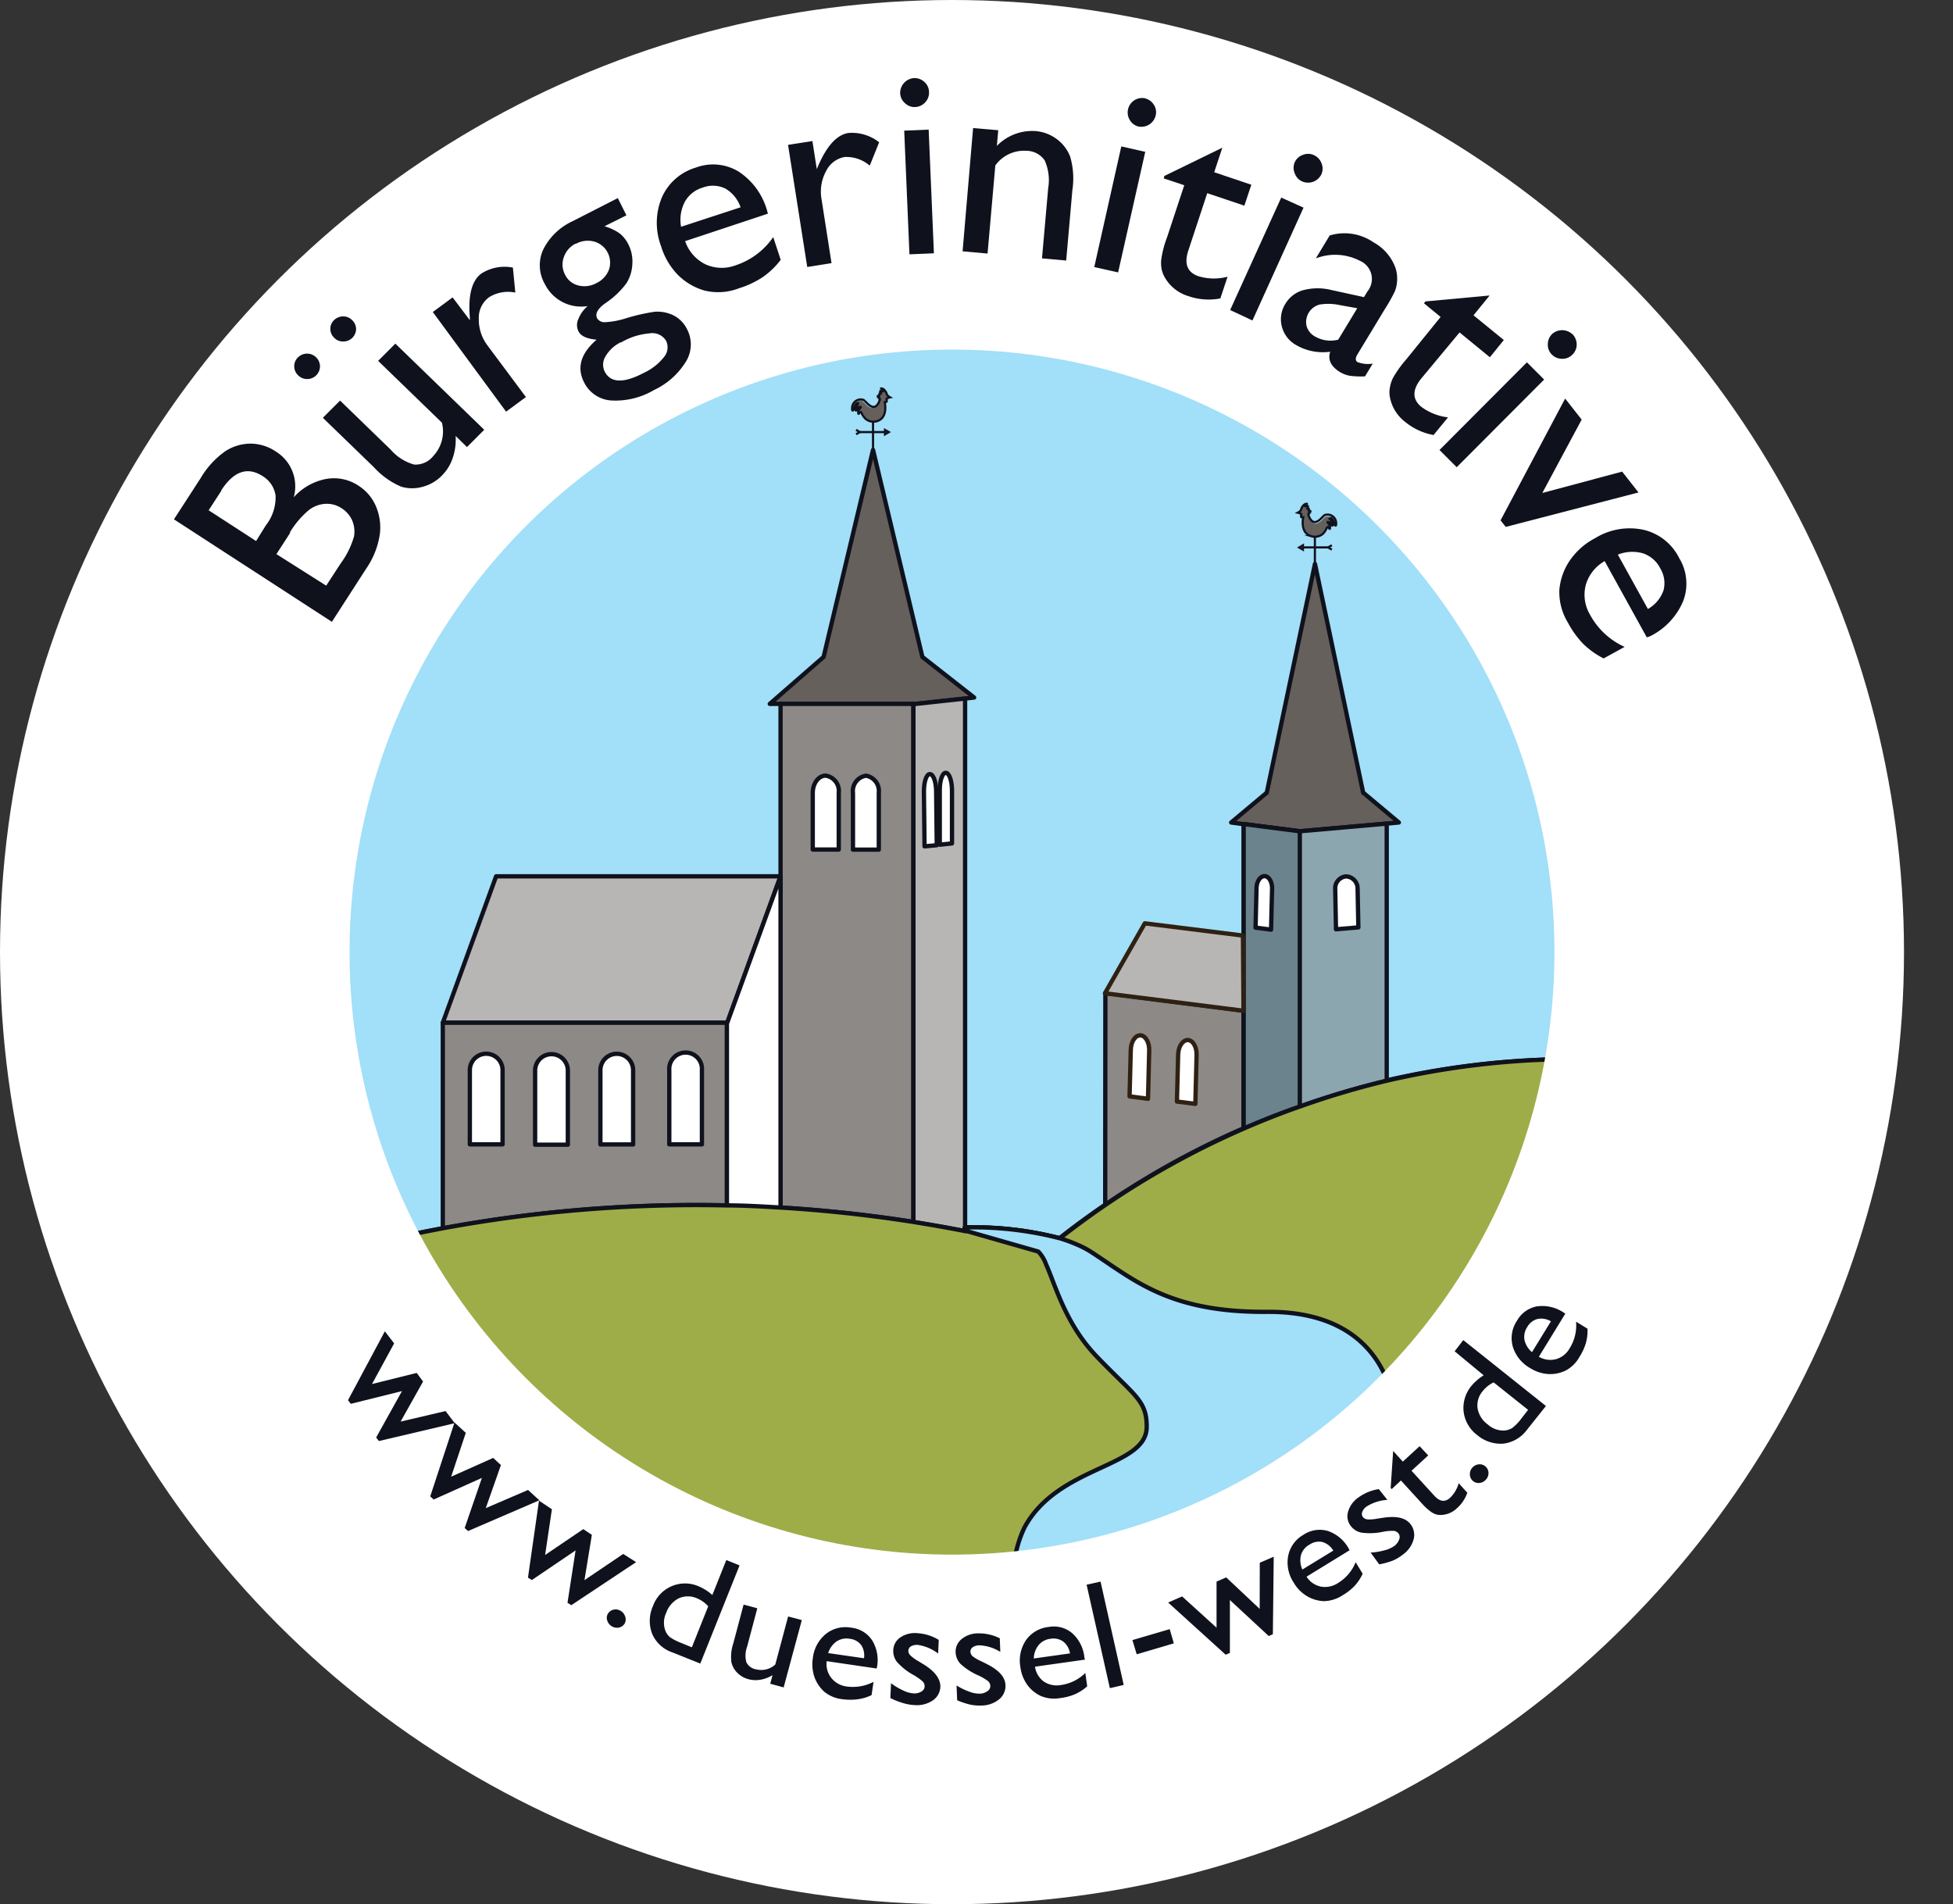 <?xml version="1.0" encoding="UTF-8"?> <svg xmlns="http://www.w3.org/2000/svg" xmlns:xlink="http://www.w3.org/1999/xlink" viewBox="0 0 226.79 221.1"><rect x="0" y="0" width="226.79" height="221.1" fill="#333333" stroke="none"/><defs><style>.cls-1,.cls-12,.cls-15,.cls-7{fill:none;}.cls-1{stroke:#fff;stroke-width:3px;}.cls-1,.cls-15{stroke-miterlimit:10;}.cls-11,.cls-2{fill:#fff;}.cls-3{clip-path:url(#clip-path);}.cls-16,.cls-4{fill:#a2dff8;}.cls-5{fill:#8c8986;}.cls-10,.cls-11,.cls-15,.cls-16,.cls-17,.cls-5,.cls-6,.cls-7,.cls-8,.cls-9{stroke:#0f121d;}.cls-10,.cls-11,.cls-12,.cls-16,.cls-17,.cls-5,.cls-6,.cls-7,.cls-8,.cls-9{stroke-linecap:round;stroke-linejoin:round;stroke-width:0.5px;}.cls-14,.cls-6{fill:#66605c;}.cls-13,.cls-8{fill:#b8b6b5;}.cls-9{fill:#8ca6b0;}.cls-10{fill:#6a838c;}.cls-12{stroke:#2e2113;}.cls-15{stroke-width:0.25px;}.cls-17{fill:#9fad48;}.cls-18{fill:#0f121d;}</style><clipPath id="clip-path"><circle class="cls-1" cx="110.55" cy="110.55" r="71.46"></circle></clipPath></defs><title>duessel-west-logo</title><g id="Ebene_2" data-name="Ebene 2"><g id="Ebene_5" data-name="Ebene 5"><circle class="cls-2" cx="110.55" cy="110.55" r="110.55"></circle><circle class="cls-2" cx="110.55" cy="110.55" r="93.54"></circle><g class="cls-3"><circle class="cls-4" cx="110.55" cy="110.55" r="77.26"></circle><polygon class="cls-5" points="144.41 117.35 144.4 131.05 128.34 139.98 128.36 115.3 144.41 117.35"></polygon><polygon class="cls-6" points="158.33 92.06 158.3 92.06 152.7 65.48 147.1 92.06 147.08 92.06 142.97 95.5 144.4 95.69 150.9 96.52 161.01 95.63 162.44 95.5 158.33 92.06"></polygon><path class="cls-7" d="M107.36,98.27l1.42-.16L108.71,92v-.13c0-1.09-.34-2-.73-2s-.7.89-.69,2V92Z"></path><path class="cls-7" d="M109.13,98.08l1.42-.16,0-6.08a.49.49,0,0,0,0-.12c0-1.1-.34-2-.73-2s-.7.89-.69,2v.12Z"></path><path class="cls-7" d="M94.36,92.18l0,6.46h3V92.05a1.57,1.57,0,1,0-3,0Z"></path><path class="cls-7" d="M102.07,98.63V92.18s0-.08,0-.13a1.57,1.57,0,1,0-3,0s0,.08,0,.12v6.46Z"></path><polygon class="cls-6" points="107.11 76.28 101.38 52.24 95.64 76.28 89.39 81.73 90.64 81.73 106.07 81.73 106.24 81.74 112.05 81.11 113.12 80.99 107.11 76.28"></polygon><polygon class="cls-8" points="84.45 118.75 51.42 118.75 57.61 101.75 90.64 101.75 84.45 118.75"></polygon><path class="cls-7" d="M180.92,123a71.12,71.12,0,0,1-19.62,37.81c-1.18-3.37-4.42-8.61-14.25-8.51-11.32.11-15.32-3.7-20.31-6.94a10.66,10.66,0,0,0-1.68-.88,17.52,17.52,0,0,0-2-.73,97.69,97.69,0,0,1,21.34-12.74q3.21-1.4,6.52-2.56a98.24,98.24,0,0,1,10.09-3A96.52,96.52,0,0,1,180.92,123Z"></path><path class="cls-7" d="M133.1,165.73c0,4.75-10.25,4.43-14.18,11.66a13.54,13.54,0,0,0-1.23,4.27q-3.52.34-7.14.35a71.5,71.5,0,0,1-63.43-38.53h0c1.42-.31,2.85-.59,4.28-.86a162,162,0,0,1,33-2.66c2.08,0,4.15.13,6.23.25,5.16.31,10.32.87,15.43,1.67q3,.48,6,1.06V143h.41c2.29.45,3.45.69,5.72,1.24a7.28,7.28,0,0,1,2.33,1.12,5.3,5.3,0,0,1,.9,1.48c1.08,2.38,2.25,6.94,5.9,10.72C131.73,162.18,133.1,162.63,133.1,165.73Z"></path><path class="cls-7" d="M157.64,103.19v0a1.3,1.3,0,1,0-2.59,0v0l.09,4.66,2.59-.23Z"></path><path class="cls-9" d="M150.92,96.52h0l-6.5-.84v35.37q3.21-1.4,6.52-2.56a98.24,98.24,0,0,1,10.09-3V95.63Z"></path><path class="cls-10" d="M150.92,96.52h0l-6.5-.84v35.37q3.21-1.4,6.52-2.56v-32Z"></path><path class="cls-7" d="M109.13,98.08l1.42-.16,0-6.08v-.12c0-1.1-.34-2-.73-2s-.7.89-.69,2v.12Z"></path><path class="cls-7" d="M107.36,98.27l1.42-.16L108.71,92v-.13c0-1.09-.34-2-.73-2s-.7.89-.69,2V92Z"></path><path class="cls-7" d="M97.38,92.05a1.57,1.57,0,1,0-3,0v.12l0,6.46h3V92.05Z"></path><path class="cls-5" d="M90.64,81.73v58.48c5.16.31,10.32.87,15.43,1.67V81.73Z"></path><path class="cls-8" d="M106.24,81.74h-.17v60.15q3,.48,6,1.06V81.11Z"></path><path class="cls-7" d="M64,122.4a1.9,1.9,0,0,0-1.9,1.9v8.61h3.8V124.3A1.9,1.9,0,0,0,64,122.4Z"></path><path class="cls-7" d="M56.46,122.35a1.9,1.9,0,0,0-1.9,1.9v8.62h3.79v-8.62A1.89,1.89,0,0,0,56.46,122.35Z"></path><path class="cls-7" d="M71.62,122.36a1.9,1.9,0,0,0-1.9,1.9v8.62h3.8v-8.62A1.9,1.9,0,0,0,71.62,122.36Z"></path><path class="cls-7" d="M79.61,122.35a1.9,1.9,0,0,0-1.89,1.9v8.62h3.79v-8.62A1.9,1.9,0,0,0,79.61,122.35Z"></path><path class="cls-5" d="M51.42,118.75v23.87a162,162,0,0,1,33-2.66V118.75Z"></path><path class="cls-11" d="M145.91,103.16v0c0-.8.44-1.44.94-1.43s.89.67.87,1.48a.06.06,0,0,0,0,0l-.12,4.73-1.8-.23Z"></path><path class="cls-11" d="M155.14,107.9l-.09-4.66v0a1.38,1.38,0,0,1,1.27-1.48,1.4,1.4,0,0,1,1.33,1.43s0,0,0,0l.09,4.49Z"></path><path class="cls-11" d="M100.57,90.07a1.79,1.79,0,0,0-1.52,2s0,.08,0,.12v6.46h3V92.18s0-.08,0-.13A1.8,1.8,0,0,0,100.57,90.07Z"></path><path class="cls-11" d="M94.38,98.64l0-6.46v-.12c0-1.1.67-2,1.5-2a1.8,1.8,0,0,1,1.52,2v6.58Z"></path><path class="cls-11" d="M107.36,98.27,107.29,92v-.12c0-1.1.29-2,.69-2s.72.88.73,2V92l.07,6.14Z"></path><path class="cls-11" d="M109.13,98.08l0-6.23v-.12c0-1.1.3-2,.69-2s.72.88.73,2c0,0,0,.08,0,.12l0,6.08Z"></path><path class="cls-11" d="M58.36,132.87h-3.8v-8.62a1.9,1.9,0,1,1,3.8,0Z"></path><path class="cls-11" d="M65.94,132.91h-3.8V124.3a1.9,1.9,0,1,1,3.8,0Z"></path><path class="cls-11" d="M73.52,132.88h-3.8v-8.62a1.9,1.9,0,1,1,3.8,0Z"></path><path class="cls-11" d="M81.51,132.87H77.72v-8.62a1.9,1.9,0,1,1,3.79,0Z"></path><path class="cls-2" d="M132.42,120.21c.6,0,1.06.8,1,1.75V122l-.14,5.62-2.14-.28.14-5.39v0C131.33,121,131.83,120.2,132.42,120.21Z"></path><path class="cls-12" d="M132.42,120.21c-.59,0-1.09.74-1.11,1.7v0l-.14,5.39,2.14.28.14-5.62V122C133.48,121,133,120.23,132.42,120.21Z"></path><path class="cls-2" d="M137.93,120.76c.59,0,1,.8,1,1.75v0l-.14,5.61-2.14-.27.14-5.39v-.05C136.83,121.5,137.34,120.75,137.93,120.76Z"></path><path class="cls-12" d="M137.93,120.76c-.59,0-1.1.74-1.12,1.7v.05l-.14,5.39,2.14.27.14-5.61v0C139,121.56,138.52,120.78,137.93,120.76Z"></path><polygon class="cls-13" points="144.34 108.63 144.4 117.36 128.31 115.33 132.94 107.21 144.34 108.63"></polygon><polygon class="cls-12" points="144.4 117.36 144.34 108.63 132.94 107.21 128.31 115.33 144.4 117.36"></polygon><path class="cls-14" d="M155.16,60.78c0,.36-.06.33-.09.32s-.25-.58-.32-.69a.31.31,0,0,0-.28-.16c-.07,0,.1.26.24.5s0,.35,0,.35-.11-.07-.21-.27-.51-.32-.27,0a.76.76,0,0,1,.22.5s0,.28-.11.08-.24-.11-.24-.11a2.15,2.15,0,0,1-.5.77,1.43,1.43,0,0,1-1.29.27c-1.38-.38-.94-2.17-.94-2.21s-.13,0-.22,0-.17-.11,0-.29-.42-.23-.42-.23.35-.21.38-.34a1.11,1.11,0,0,1,.29-.52.53.53,0,0,1,.38-.18s.11,0-.09.15a.18.18,0,0,0,0,.28s.37-.17.29,0a.8.8,0,0,0-.07.23s.22,0,.17.06a.3.3,0,0,0,0,.19s.19,0,.2.07-.15.12-.23.28.24.81.52.93c.55.23,1.08-.59,1.35-.76A1,1,0,0,1,155.16,60.78Z"></path><path class="cls-15" d="M151.75,58.49a.53.53,0,0,0-.38.18,1.11,1.11,0,0,0-.29.52c0,.13-.38.34-.38.34s.47.1.42.23-.05.28,0,.29.22,0,.22,0-.44,1.83.94,2.21A1.43,1.43,0,0,0,153.6,62a2.15,2.15,0,0,0,.5-.77s.14-.09.24.11.11-.08.11-.08a.76.76,0,0,0-.22-.5c-.24-.28.16-.15.27,0s.15.27.21.27.14-.11,0-.35-.31-.49-.24-.5a.31.31,0,0,1,.28.16c.07.11.28.68.32.69s.11,0,.09-.32a1,1,0,0,0-1.34-.9c-.27.17-.8,1-1.35.76-.28-.12-.6-.77-.52-.93s.23-.22.23-.28-.2-.07-.2-.07a.3.3,0,0,1,0-.19c.05-.09-.17-.06-.17-.06a.8.8,0,0,1,.07-.23c.08-.13-.29,0-.29,0a.18.18,0,0,1,0-.28C151.86,58.5,151.75,58.49,151.75,58.49Z"></path><polyline class="cls-15" points="152.69 62.36 152.69 63.56 152.69 65.67"></polyline><polyline class="cls-15" points="151.31 63.56 152.69 63.56 154.22 63.56"></polyline><polygon class="cls-15" points="150.86 63.57 151.3 63.82 151.3 63.31 150.86 63.57"></polygon><polyline class="cls-15" points="154.66 63.82 154.22 63.56 154.66 63.31"></polyline><path class="cls-14" d="M98.91,47.39c0,.36.06.33.09.32s.25-.58.32-.69a.32.32,0,0,1,.28-.17c.07,0-.1.26-.24.51s0,.35,0,.35.11-.07.21-.27.51-.33.27,0a.8.8,0,0,0-.23.5s0,.28.12.08.24-.11.24-.11a2.24,2.24,0,0,0,.5.76,1.42,1.42,0,0,0,1.3.28c1.36-.38.93-2.18.93-2.21s.13,0,.21-.05.17-.1,0-.28.42-.23.42-.23-.35-.22-.38-.34a1.2,1.2,0,0,0-.29-.52.54.54,0,0,0-.38-.18s-.11,0,.08.15a.18.18,0,0,1,0,.28s-.37-.17-.3,0a.67.67,0,0,1,.08.22s-.23,0-.17.07a.28.28,0,0,1,0,.18s-.19,0-.2.07.15.13.23.29-.24.81-.52.92c-.55.24-1.08-.58-1.35-.76A1,1,0,0,0,98.91,47.39Z"></path><path class="cls-15" d="M102.32,45.1a.54.54,0,0,1,.38.18,1.2,1.2,0,0,1,.29.52c0,.12.38.34.38.34s-.48.1-.42.23,0,.28,0,.28-.21,0-.21.05.43,1.83-.93,2.21a1.42,1.42,0,0,1-1.3-.28,2.24,2.24,0,0,1-.5-.76s-.14-.09-.24.11-.12-.08-.12-.08a.8.8,0,0,1,.23-.5c.24-.29-.17-.16-.27,0s-.16.27-.21.27-.13-.11,0-.35.31-.49.24-.51a.32.32,0,0,0-.28.17c-.07.11-.29.68-.32.69s-.11,0-.09-.32a1,1,0,0,1,1.34-.91c.27.18.8,1,1.35.76.28-.11.6-.77.52-.92s-.23-.23-.23-.29.2-.07.2-.07a.28.28,0,0,0,0-.18c-.06-.09.17-.07.17-.07a.67.67,0,0,0-.08-.22c-.07-.13.3,0,.3,0a.18.18,0,0,0,0-.28C102.21,45.11,102.32,45.1,102.32,45.1Z"></path><polyline class="cls-15" points="101.38 48.97 101.38 50.17 101.38 52.28"></polyline><polyline class="cls-15" points="102.76 50.17 101.38 50.17 99.86 50.17"></polyline><polygon class="cls-15" points="103.21 50.17 102.77 50.43 102.77 49.92 103.21 50.17"></polygon><polyline class="cls-15" points="99.41 50.42 99.85 50.17 99.41 49.91"></polyline><path class="cls-16" d="M112.46,143l-.41-.08v-.4a39.88,39.88,0,0,1,11,1.25,17.52,17.52,0,0,1,2,.73,10.66,10.66,0,0,1,1.68.88c5,3.24,9,7,20.31,6.94,9.83-.1,13.07,5.14,14.25,8.51h0l0,0a71.66,71.66,0,0,1-23.53,15.77l-.05,0a71.32,71.32,0,0,1-20,5,13.54,13.54,0,0,1,1.23-4.27c3.93-7.23,14.18-6.91,14.18-11.66,0-3.1-1.37-3.55-5.79-8.15-3.65-3.78-4.82-8.34-5.9-10.72a4.13,4.13,0,0,0-.9-1.48"></path><polygon class="cls-11" points="84.41 139.96 84.41 118.75 84.45 118.75 90.64 101.75 90.64 140.21 87.72 142.53 84.41 139.96"></polygon><path class="cls-17" d="M47.12,143.48h0c1.42-.31,2.85-.59,4.28-.86a162,162,0,0,1,33-2.66c2.08,0,4.15.13,6.23.25,5.16.31,10.32.87,15.43,1.67q3,.48,6,1.06v-.4a39.88,39.88,0,0,1,11,1.25,97.69,97.69,0,0,1,21.34-12.74q3.21-1.4,6.52-2.56a98.24,98.24,0,0,1,10.09-3,96.52,96.52,0,0,1,19.91-2.5l45.62,45.51L185,187.86,102.91,196s-65-30.5-64.57-30.67S47.12,143.48,47.12,143.48Z"></path><path class="cls-16" d="M112.46,143l-.41-.08v-.4a39.88,39.88,0,0,1,11,1.25,17.52,17.52,0,0,1,2,.73,10.66,10.66,0,0,1,1.68.88c5,3.24,9,7,20.31,6.94,9.83-.1,13.07,5.14,14.25,8.51h0l0,0c1.78,8.69-8.16,19.41-17,23.07,0,0-6.52-.8-6.54-.79-6.27,2.57-16.61,2.85-20-1.51a13.54,13.54,0,0,1,1.23-4.27c3.93-7.23,14.18-6.91,14.18-11.66,0-3.1-1.37-3.55-5.79-8.15-3.65-3.78-4.82-8.34-5.9-10.72a4.13,4.13,0,0,0-.9-1.48Z"></path></g><circle class="cls-1" cx="110.55" cy="110.55" r="71.46"></circle><path class="cls-18" d="M42.54,66l-4,6.2L20.2,60.3l3.11-4.8a10,10,0,0,1,2.9-3.14,5.42,5.42,0,0,1,2.94-.85,5.32,5.32,0,0,1,2.9.93,4.74,4.74,0,0,1,2.06,5.3,6.75,6.75,0,0,1,3.72-2.12,5.14,5.14,0,0,1,3.81.78,5.3,5.3,0,0,1,2,2.35A6.26,6.26,0,0,1,44.11,62,9.39,9.39,0,0,1,42.54,66Zm-16.85-9-1.46,2.25,5.51,3.57L30.87,61A5.26,5.26,0,0,0,32,57.52a3.18,3.18,0,0,0-1.49-2.23Q27.87,53.58,25.69,56.94Zm8,4.88-1.59,2.46L37.88,68l1.68-2.58a9.79,9.79,0,0,0,1.55-3.14,3.32,3.32,0,0,0-.24-1.91A3.27,3.27,0,0,0,39.65,59a3.1,3.1,0,0,0-1.85-.5,3.43,3.43,0,0,0-1.94.73A10.37,10.37,0,0,0,33.66,61.82Z"></path><path class="cls-18" d="M34.58,41.52a1.5,1.5,0,0,1,2.58,1,1.49,1.49,0,0,1-2.53,1.07,1.43,1.43,0,0,1-.46-1A1.4,1.4,0,0,1,34.58,41.52ZM54.23,51.91l-1.32-1.29a6.62,6.62,0,0,1-.34,2.56,5.19,5.19,0,0,1-1.22,2,4.79,4.79,0,0,1-2.23,1.33,4.44,4.44,0,0,1-2.53,0,9.1,9.1,0,0,1-3.18-2.27l-5.92-5.73,2-2,5.88,5.7a5.61,5.61,0,0,0,2.72,1.73,2.62,2.62,0,0,0,2.23-1,4.17,4.17,0,0,0,1-3.86L43.91,41.9l2-2,10.32,10ZM38.76,37.2a1.48,1.48,0,0,1,1.05-.46,1.42,1.42,0,0,1,1.07.42,1.46,1.46,0,0,1,.47,1,1.47,1.47,0,0,1-1.47,1.49,1.39,1.39,0,0,1-1.06-.42,1.43,1.43,0,0,1-.46-1A1.39,1.39,0,0,1,38.76,37.2Z"></path><path class="cls-18" d="M52.56,34.53l2,2.65,0-.29q-.33-3.9,1.34-5.13a5,5,0,0,1,3.66-.69l.28,2.9a4.22,4.22,0,0,0-3,.51A2.94,2.94,0,0,0,55.6,37a5,5,0,0,0,1,3.1l4.47,6-2.3,1.7L50.26,36.23Z"></path><path class="cls-18" d="M63.28,33a4.37,4.37,0,0,1-.21-4,7.14,7.14,0,0,1,3.43-3.32L71.74,23l1,2L70.2,26.27a6.09,6.09,0,0,1,1.77.84,3.78,3.78,0,0,1,1,1.27,4.3,4.3,0,0,1,.46,2.25,4.51,4.51,0,0,1-.68,2.25,9.86,9.86,0,0,1-2.49,2.35c-.88.64-1.18,1.22-.91,1.74a1,1,0,0,0,.92.44A9.59,9.59,0,0,0,72.55,37,22.93,22.93,0,0,1,76,36.2a4.22,4.22,0,0,1,1.64.19,3.51,3.51,0,0,1,2.13,1.81,3.79,3.79,0,0,1-.09,3.74,8.64,8.64,0,0,1-3.74,3.35A8.79,8.79,0,0,1,71,46.5a3.78,3.78,0,0,1-3.15-2.06q-1.36-2.58,1.43-5c-1.13-.1-1.84-.41-2.12-1a1.63,1.63,0,0,1,0-1.39,3.8,3.8,0,0,1,1.08-1.51A4.71,4.71,0,0,1,63.28,33Zm3.56-4.71a2.74,2.74,0,0,0-1.38,1.61,2.5,2.5,0,0,0,.16,2,2.33,2.33,0,0,0,1.56,1.25,2.88,2.88,0,0,0,2.12-.3,2.81,2.81,0,0,0,1.43-1.59A2.54,2.54,0,0,0,69,28.05,2.85,2.85,0,0,0,66.84,28.33Zm5.27,11.44a4.12,4.12,0,0,0-1.79,1.64,1.81,1.81,0,0,0-.08,1.81c.69,1.3,2.21,1.34,4.57.09a6.37,6.37,0,0,0,2.33-1.86,1.72,1.72,0,0,0,.19-1.87,1.87,1.87,0,0,0-1.92-.83A7.74,7.74,0,0,0,72.11,39.77Z"></path><path class="cls-18" d="M89.17,24.81,79.56,28a4.68,4.68,0,0,0,2.34,2.68,4.56,4.56,0,0,0,3.51.13,8.54,8.54,0,0,0,4.38-3.28l.87,2.64a9.28,9.28,0,0,1-2.08,2,10.74,10.74,0,0,1-2.76,1.3,6.73,6.73,0,0,1-4,.27,7.24,7.24,0,0,1-3.06-1.78,8.2,8.2,0,0,1-2-3.39,7.66,7.66,0,0,1,.1-5.65,6.23,6.23,0,0,1,3.94-3.46,5.71,5.71,0,0,1,5,.48,8,8,0,0,1,3.29,4.56ZM79.09,26.33,86,24.07a4,4,0,0,0-1.78-2.18,3.3,3.3,0,0,0-2.61-.11,3.5,3.5,0,0,0-2.09,1.66A4.52,4.52,0,0,0,79.09,26.33Z"></path><path class="cls-18" d="M94.34,16.38l.51,3.26.11-.27q1.53-3.61,3.56-3.93a5.1,5.1,0,0,1,3.57,1.08L101,19.23a4.18,4.18,0,0,0-2.93-1,3,3,0,0,0-2.16,1.67,5,5,0,0,0-.51,3.23l1.16,7.42L93.74,31,91.51,16.82Z"></path><path class="cls-18" d="M106.11,9.07a1.68,1.68,0,0,1,1.22.43,1.59,1.59,0,0,1,.55,1.17,1.61,1.61,0,0,1-.44,1.21,1.68,1.68,0,0,1-1.18.55,1.59,1.59,0,0,1-1.18-.46,1.62,1.62,0,0,1-.55-1.16,1.73,1.73,0,0,1,1.58-1.74ZM105,15.17l2.84-.12.61,14.36-2.84.12Z"></path><path class="cls-18" d="M115.92,15.12l-.16,1.82a5.72,5.72,0,0,1,4.5-1.72,4.79,4.79,0,0,1,2.43.91,4.58,4.58,0,0,1,1.58,2.05,9,9,0,0,1,.26,3.88l-.72,8.19L121,30l.72-8.16a5.61,5.61,0,0,0-.4-3.2,2.57,2.57,0,0,0-2.15-1.13,4.1,4.1,0,0,0-3.59,1.7l-.9,10.23-2.9-.26L113,14.87Z"></path><path class="cls-18" d="M130.21,17l2.78.63-3.15,14-2.77-.62Zm2.7-5.59a1.67,1.67,0,0,1,1.07.74,1.56,1.56,0,0,1,.22,1.26,1.71,1.71,0,0,1-2,1.28,1.6,1.6,0,0,1-1-.75,1.68,1.68,0,0,1,1.75-2.53Z"></path><path class="cls-18" d="M135.21,20.43l6.73-3.28L141,20l4.31,1.45-.81,2.43-4.31-1.45L138,29.07c-.52,1.55-.13,2.55,1.16,3a6.22,6.22,0,0,0,3.39.06l-.84,2.52a7.16,7.16,0,0,1-3.69-.26,4.73,4.73,0,0,1-2.72-2.11,3.4,3.4,0,0,1-.39-.95,3.77,3.77,0,0,1-.06-1.2,11.86,11.86,0,0,1,.67-2.57l2-6.05-2.37-.79Z"></path><path class="cls-18" d="M148.78,22.94l2.59,1.17-5.93,13.1L142.85,36ZM152.55,18a1.66,1.66,0,0,1,.9.94,1.61,1.61,0,0,1,0,1.29,1.72,1.72,0,0,1-2.25.83,1.59,1.59,0,0,1-.85-.94,1.62,1.62,0,0,1,0-1.28,1.6,1.6,0,0,1,.93-.85A1.58,1.58,0,0,1,152.55,18Z"></path><path class="cls-18" d="M160.79,35.93l-3.16,5.22c-.26.42-.24.72,0,.89a3.44,3.44,0,0,0,1.78.18l-.9,1.48a9.83,9.83,0,0,1-1.77-.07,3.42,3.42,0,0,1-1.17-.45c-1-.63-1.41-1.41-1.1-2.34a6.21,6.21,0,0,1-4-.8,3.43,3.43,0,0,1-1.62-2.14,3.34,3.34,0,0,1,.43-2.65,3.48,3.48,0,0,1,2.1-1.57,6.56,6.56,0,0,1,3.25,0l3.76.82.4-.66a2.29,2.29,0,0,0-.88-3.56A6.26,6.26,0,0,0,152.8,30l1.61-2.66a5.93,5.93,0,0,1,5.09.8,5.52,5.52,0,0,1,2.56,3,3.84,3.84,0,0,1,.18,1.32,3.92,3.92,0,0,1-.26,1.36A20.35,20.35,0,0,1,160.79,35.93Zm-5.39,3.51,2.21-3.65-2-.36a6.4,6.4,0,0,0-2.36-.07,2.1,2.1,0,0,0-1.53,2.48,2,2,0,0,0,1,1.24A3.6,3.6,0,0,0,155.4,39.44Z"></path><path class="cls-18" d="M165.52,35l7.46-.69-1.87,2.3,3.52,2.87-1.62,2-3.52-2.88L165,44c-1,1.27-1,2.34,0,3.2a6.46,6.46,0,0,0,3.15,1.26l-1.68,2.05A7.19,7.19,0,0,1,163.19,49a4.73,4.73,0,0,1-1.8-2.94,2.93,2.93,0,0,1,0-1,4,4,0,0,1,.36-1.16,12.6,12.6,0,0,1,1.54-2.16l4-4.94-1.93-1.58Z"></path><path class="cls-18" d="M177.31,42.07l2,2L169.16,54.25l-2-2Zm5.27-3.29a1.71,1.71,0,0,1,.51,1.2,1.62,1.62,0,0,1-.49,1.19,1.59,1.59,0,0,1-1.19.49,1.65,1.65,0,0,1-1.21-.5,1.59,1.59,0,0,1-.46-1.18,1.66,1.66,0,0,1,.48-1.18,1.74,1.74,0,0,1,2.36,0Z"></path><path class="cls-18" d="M188.37,54.76l1.9,2.42-15.42,4-.6-.76,7.5-14.14,1.92,2.44-4.57,8.52Z"></path><path class="cls-18" d="M191.23,74l-4.89-8.85a4.69,4.69,0,0,0-2.2,2.79,4.56,4.56,0,0,0,.52,3.47,8.52,8.52,0,0,0,4,3.7l-2.44,1.34a9.58,9.58,0,0,1-2.35-1.67,10.87,10.87,0,0,1-1.79-2.47,6.8,6.8,0,0,1-1-3.84,7.12,7.12,0,0,1,1.18-3.34,8.07,8.07,0,0,1,2.95-2.63,7.64,7.64,0,0,1,5.57-1A6.19,6.19,0,0,1,195,64.81a5.68,5.68,0,0,1,.45,5,8,8,0,0,1-3.87,4.08Zm-3.37-9.62,3.5,6.33a4,4,0,0,0,1.81-2.15A3.3,3.3,0,0,0,192.8,66a3.5,3.5,0,0,0-2-1.75A4.57,4.57,0,0,0,187.86,64.4Z"></path><path class="cls-18" d="M51.74,163.84l1.07,1.41L44,167.32l-.32-.41,3-5.39L40.74,163l-.33-.42,4.28-8,1.08,1.4-2.57,4.72,5.19-1.29.74,1-2.61,4.65Z"></path><path class="cls-18" d="M61.32,173l1.31,1.2-8.28,3.57-.39-.35,2-5.82-5.6,2.51-.4-.36,2.82-8.58,1.31,1.2-1.7,5.09,4.88-2.18.9.83-1.76,5Z"></path><path class="cls-18" d="M72.37,180.43l1.5.95-7.53,5-.44-.28.94-6.08-5.08,3.44-.45-.28,1.28-8.94,1.5,1-.79,5.31,4.43-3,1,.66-.86,5.26Z"></path><path class="cls-18" d="M72,187a1.1,1.1,0,0,1,.57.63,1,1,0,0,1,0,.82,1,1,0,0,1-.62.51,1.18,1.18,0,0,1-1.4-.71.94.94,0,0,1,0-.8,1,1,0,0,1,.62-.53A1.05,1.05,0,0,1,72,187Z"></path><path class="cls-18" d="M84.34,181.14l1.54.62-4.56,11.4-3.27-1.31a3.9,3.9,0,0,1-2.32-2.15,4.18,4.18,0,0,1,.1-3.23,3.95,3.95,0,0,1,5.33-2.27,5.64,5.64,0,0,1,1.56,1Zm-4,10.13,1.9-4.76a3.58,3.58,0,0,0-1.31-.93,2.58,2.58,0,0,0-2.11,0,3,3,0,0,0-1.46,1.69,2.67,2.67,0,0,0-.12,2,1.86,1.86,0,0,0,.54.81,6.06,6.06,0,0,0,1.37.7Z"></path><path class="cls-18" d="M89.44,195.5l.27-1a3.81,3.81,0,0,1-1.39.53,3.18,3.18,0,0,1-1.38-.05,2.85,2.85,0,0,1-1.31-.74,2.48,2.48,0,0,1-.7-1.26,5,5,0,0,1,.23-2.19l1.19-4.48,1.59.43-1.18,4.45a3,3,0,0,0-.09,1.81,1.52,1.52,0,0,0,1.14.83,2.42,2.42,0,0,0,2.22-.56l1.49-5.58,1.59.42L91,195.93Z"></path><path class="cls-18" d="M101.8,193.73l-5.8-.85a2.6,2.6,0,0,0,.53,1.94,2.71,2.71,0,0,0,1.79,1,5.18,5.18,0,0,0,3.12-.54l-.23,1.54a5.14,5.14,0,0,1-1.59.48,6.67,6.67,0,0,1-1.77,0,4,4,0,0,1-2.13-.87,4.23,4.23,0,0,1-1.13-1.67,4.53,4.53,0,0,1-.2-2.22,4.21,4.21,0,0,1,1.5-2.81,3.65,3.65,0,0,1,2.94-.74,3.32,3.32,0,0,1,2.46,1.49,4.39,4.39,0,0,1,.54,3.13Zm-5.63-1.79,4.16.6A2.17,2.17,0,0,0,100,191a1.93,1.93,0,0,0-1.33-.72,2.08,2.08,0,0,0-1.51.3A2.6,2.6,0,0,0,96.17,191.94Z"></path><path class="cls-18" d="M103.39,197.16l.08-1.72a7.4,7.4,0,0,0,1.39.83,3.29,3.29,0,0,0,1.21.35,1.54,1.54,0,0,0,.9-.2.71.71,0,0,0,.4-.57.79.79,0,0,0-.21-.6,6.18,6.18,0,0,0-1-.72,7.28,7.28,0,0,1-2-1.56,2.06,2.06,0,0,1-.43-1.36,1.85,1.85,0,0,1,.81-1.48,3,3,0,0,1,2-.5,5.36,5.36,0,0,1,2.47.78l-.07,1.58a5.12,5.12,0,0,0-2.36-1,1.41,1.41,0,0,0-.78.16.61.61,0,0,0-.32.51.74.74,0,0,0,.24.55,4.37,4.37,0,0,0,.91.66l.57.35c1.36.82,2,1.7,2,2.62a2,2,0,0,1-.87,1.59,3.28,3.28,0,0,1-2.09.55,5.5,5.5,0,0,1-1.32-.22A9.12,9.12,0,0,1,103.39,197.16Z"></path><path class="cls-18" d="M111.15,197.42l-.07-1.72a7.47,7.47,0,0,0,1.45.71,3.22,3.22,0,0,0,1.24.24,1.49,1.49,0,0,0,.88-.28.7.7,0,0,0,.35-.6.78.78,0,0,0-.27-.58,6.48,6.48,0,0,0-1.06-.63,7.45,7.45,0,0,1-2.15-1.38,2.1,2.1,0,0,1-.55-1.31,1.87,1.87,0,0,1,.69-1.55,3,3,0,0,1,1.9-.67,5.5,5.5,0,0,1,2.54.57l.06,1.58a5,5,0,0,0-2.43-.76,1.35,1.35,0,0,0-.77.22.61.61,0,0,0-.27.54.74.74,0,0,0,.28.53,4.82,4.82,0,0,0,1,.57l.6.3c1.42.71,2.15,1.52,2.19,2.45a2,2,0,0,1-.74,1.66,3.28,3.28,0,0,1-2,.72,5.49,5.49,0,0,1-1.33-.1A9.38,9.38,0,0,1,111.15,197.42Z"></path><path class="cls-18" d="M126,192.7l-5.81.82a2.58,2.58,0,0,0,1,1.71,2.68,2.68,0,0,0,2,.42,5,5,0,0,0,2.84-1.4l.22,1.55a5.48,5.48,0,0,1-1.4.91,6.24,6.24,0,0,1-1.71.45,4,4,0,0,1-2.28-.24,4.07,4.07,0,0,1-1.56-1.28,4.55,4.55,0,0,1-.81-2.08,4.26,4.26,0,0,1,.65-3.12,3.68,3.68,0,0,1,2.62-1.53,3.31,3.31,0,0,1,2.77.74,4.36,4.36,0,0,1,1.4,2.85Zm-5.91-.14,4.16-.58a2.15,2.15,0,0,0-.79-1.38,1.94,1.94,0,0,0-1.47-.32,2.09,2.09,0,0,0-1.37.72A2.54,2.54,0,0,0,120.05,192.56Z"></path><path class="cls-18" d="M126.18,184l1.62-.36,2.69,12-1.61.37Z"></path><path class="cls-18" d="M131.5,190.43l4.33-1.27.48,1.65L132,192.08Z"></path><path class="cls-18" d="M146.29,181.45l1.62-.7-.1,9-.48.21-4.51-4.18v6.14l-.49.21-6.68-6.06,1.62-.71,4,3.63v-5.35l1.12-.49,3.89,3.66Z"></path><path class="cls-18" d="M156.72,180l-5,3.07a2.61,2.61,0,0,0,1.65,1.15,2.72,2.72,0,0,0,2-.41,5,5,0,0,0,2.05-2.42l.82,1.34a5.69,5.69,0,0,1-.92,1.39,6.45,6.45,0,0,1-1.38,1.09,4.15,4.15,0,0,1-2.19.7,4.1,4.1,0,0,1-1.94-.56,4.32,4.32,0,0,1-1.57-1.58,4.19,4.19,0,0,1-.65-3.12,3.63,3.63,0,0,1,1.78-2.45,3.37,3.37,0,0,1,2.85-.43,4.38,4.38,0,0,1,2.41,2.06Zm-5.47,2.23,3.58-2.19a2.23,2.23,0,0,0-1.28-1,1.91,1.91,0,0,0-1.47.3,2.05,2.05,0,0,0-1,1.2A2.53,2.53,0,0,0,151.25,182.27Z"></path><path class="cls-18" d="M160.16,181.64l-1-1.37a7.43,7.43,0,0,0,1.6-.26,3.51,3.51,0,0,0,1.16-.51,1.62,1.62,0,0,0,.55-.74.69.69,0,0,0-.06-.69.79.79,0,0,0-.55-.32,5.42,5.42,0,0,0-1.23.1,7.22,7.22,0,0,1-2.56.1,2.07,2.07,0,0,1-1.2-.75,1.84,1.84,0,0,1-.33-1.66,3,3,0,0,1,1.17-1.64,5.43,5.43,0,0,1,2.4-1l1,1.25a5.16,5.16,0,0,0-2.43.78,1.34,1.34,0,0,0-.49.63.59.59,0,0,0,.08.59.78.78,0,0,0,.54.27,4.57,4.57,0,0,0,1.12-.09l.67-.1c1.56-.24,2.63,0,3.19.74a2,2,0,0,1,.36,1.78,3.24,3.24,0,0,1-1.25,1.76,5.3,5.3,0,0,1-1.15.69A9.72,9.72,0,0,1,160.16,181.64Z"></path><path class="cls-18" d="M161.49,172.75l.29-4.28,1.12,1.24,1.95-1.79,1,1.07-1.94,1.78,2.67,2.92c.63.68,1.23.75,1.81.22a3.79,3.79,0,0,0,1-1.69l1,1.1a4.22,4.22,0,0,1-1.18,1.78,2.78,2.78,0,0,1-1.82.8,1.82,1.82,0,0,1-.58-.05,2.06,2.06,0,0,1-.62-.3,6.54,6.54,0,0,1-1.09-1l-2.42-2.65-1.07,1Z"></path><path class="cls-18" d="M171,170.38a1.16,1.16,0,0,1,.77-.36,1,1,0,0,1,.77.29,1,1,0,0,1,.31.74,1.1,1.1,0,0,1-.33.78,1.11,1.11,0,0,1-.75.36,1,1,0,0,1-1.08-1A1.09,1.09,0,0,1,171,170.38Z"></path><path class="cls-18" d="M168.92,156.9l1-1.3,9.6,7.65-2.2,2.76a4,4,0,0,1-2.72,1.61,4.23,4.23,0,0,1-3.07-1,4,4,0,0,1-1.57-2.73,4,4,0,0,1,.93-3,5.82,5.82,0,0,1,1.4-1.2Zm8.53,6.8-4-3.19a3.52,3.52,0,0,0-1.26,1,2.54,2.54,0,0,0-.61,2,2.94,2.94,0,0,0,1.19,1.89,2.7,2.7,0,0,0,1.9.7,2,2,0,0,0,.93-.29,5.41,5.41,0,0,0,1.07-1.11Z"></path><path class="cls-18" d="M181.77,152.53l-3.07,5a2.59,2.59,0,0,0,2,.28,2.64,2.64,0,0,0,1.58-1.27,5,5,0,0,0,.74-3.08l1.33.82a5.45,5.45,0,0,1-.19,1.66,6.43,6.43,0,0,1-.74,1.6,3.93,3.93,0,0,1-1.64,1.61,4.13,4.13,0,0,1-2,.39,4.48,4.48,0,0,1-2.11-.7,4.3,4.3,0,0,1-2-2.49,3.62,3.62,0,0,1,.49-3,3.34,3.34,0,0,1,2.34-1.67,4.46,4.46,0,0,1,3.09.73ZM177.9,157l2.2-3.58a2.19,2.19,0,0,0-1.57-.27,1.94,1.94,0,0,0-1.18.93,2.06,2.06,0,0,0-.32,1.51A2.6,2.6,0,0,0,177.9,157Z"></path></g></g></svg> 